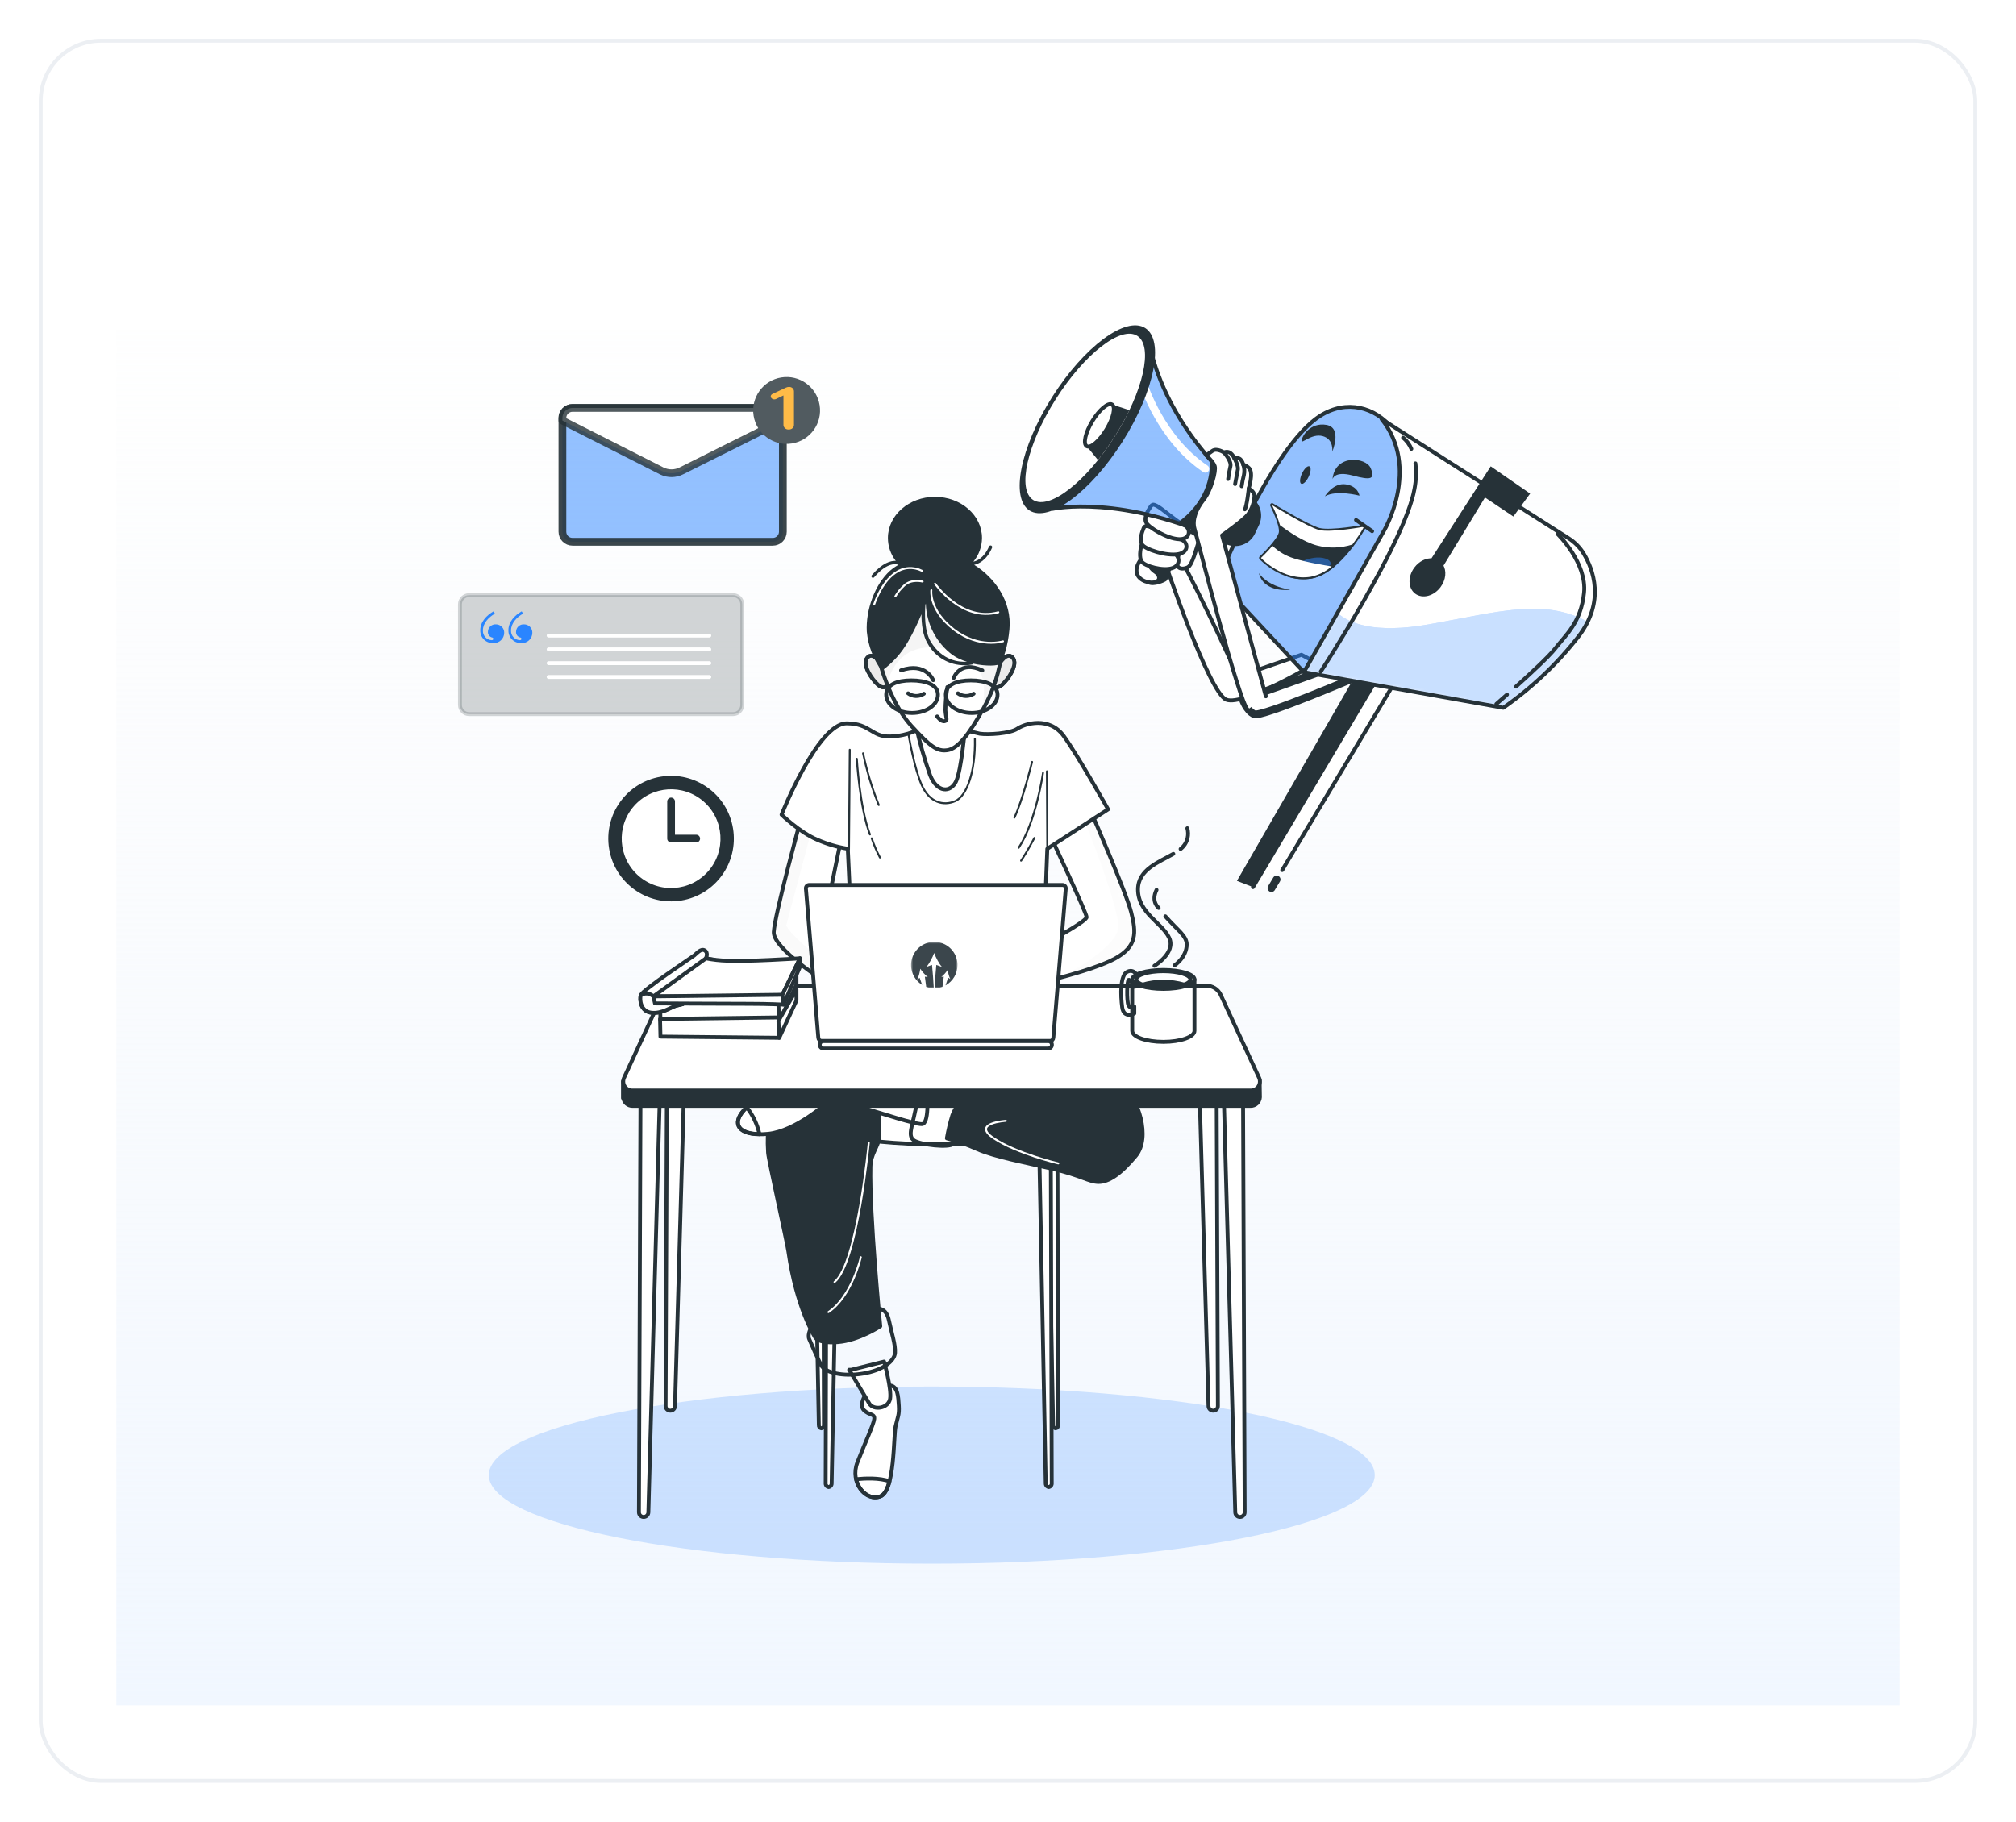 <svg width="520" height="470" viewBox="0 0 520 470" fill="none" xmlns="http://www.w3.org/2000/svg">
<g filter="url(#filter0_d_546_660)">
<rect x="9" y="8" width="500" height="450" rx="16" fill="white"/>
<rect x="9.5" y="8.5" width="499" height="449" rx="15.5" stroke="#ECEFF3"/>
<path d="M29 83H489V438H29V83Z" fill="url(#paint0_linear_546_660)"/>
<path d="M239.341 401.429C302.446 401.429 353.602 391.199 353.602 378.579C353.602 365.959 302.446 355.729 239.341 355.729C176.237 355.729 125.081 365.959 125.081 378.579C125.081 391.199 176.237 401.429 239.341 401.429Z" fill="#2A85FF" fill-opacity="0.2"/>
<path d="M188.072 151.546H120.019C118.703 151.546 117.636 152.613 117.636 153.929V179.864C117.636 181.18 118.703 182.247 120.019 182.247H188.072C189.388 182.247 190.455 181.18 190.455 179.864V153.929C190.455 152.613 189.388 151.546 188.072 151.546Z" fill="#263238" fill-opacity="0.2" stroke="#263238" stroke-opacity="0.2" stroke-linecap="round" stroke-linejoin="round"/>
<path d="M126.307 155.729L126.661 156.321C125.056 157.216 123.56 158.788 123.56 160.63C123.54 160.947 123.582 161.264 123.686 161.564C123.79 161.864 123.952 162.14 124.164 162.376C124.376 162.612 124.632 162.803 124.919 162.939C125.206 163.075 125.516 163.152 125.833 163.166C126.07 163.166 126.23 163.047 126.23 162.811C126.23 162.574 126.112 162.498 125.876 162.456C125.556 162.369 125.278 162.172 125.091 161.9C124.904 161.627 124.819 161.297 124.853 160.968C124.859 160.706 124.919 160.448 125.028 160.209C125.137 159.97 125.294 159.756 125.488 159.58C125.682 159.404 125.911 159.269 126.159 159.183C126.407 159.098 126.67 159.064 126.932 159.084C127.217 159.085 127.498 159.143 127.76 159.255C128.022 159.366 128.259 159.529 128.457 159.734C128.654 159.939 128.809 160.182 128.911 160.447C129.014 160.713 129.062 160.996 129.053 161.281C129.049 161.639 128.973 161.992 128.829 162.319C128.685 162.647 128.477 162.942 128.217 163.187C127.957 163.433 127.65 163.623 127.314 163.747C126.979 163.871 126.622 163.926 126.264 163.909C125.82 163.938 125.375 163.873 124.957 163.719C124.54 163.564 124.16 163.324 123.841 163.013C123.522 162.703 123.272 162.328 123.107 161.915C122.943 161.502 122.867 161.058 122.884 160.613C122.859 158.475 124.507 156.752 126.307 155.729ZM133.566 155.729L133.92 156.321C132.306 157.216 130.819 158.788 130.819 160.63C130.797 160.947 130.839 161.265 130.943 161.565C131.046 161.865 131.208 162.142 131.42 162.378C131.632 162.614 131.889 162.806 132.177 162.941C132.464 163.076 132.775 163.153 133.092 163.166C133.329 163.166 133.49 163.047 133.49 162.811C133.49 162.574 133.371 162.498 133.135 162.456C132.815 162.369 132.538 162.172 132.35 161.9C132.163 161.627 132.079 161.297 132.112 160.968C132.117 160.706 132.176 160.447 132.284 160.207C132.393 159.968 132.55 159.754 132.744 159.577C132.939 159.401 133.168 159.266 133.417 159.181C133.665 159.096 133.929 159.063 134.191 159.084C134.476 159.085 134.757 159.143 135.019 159.255C135.281 159.366 135.518 159.529 135.716 159.734C135.913 159.939 136.068 160.182 136.17 160.447C136.273 160.713 136.321 160.996 136.312 161.281C136.307 161.638 136.23 161.991 136.086 162.318C135.942 162.645 135.733 162.94 135.473 163.185C135.213 163.43 134.907 163.62 134.572 163.745C134.237 163.869 133.88 163.925 133.523 163.909C133.079 163.937 132.635 163.871 132.218 163.716C131.801 163.561 131.421 163.321 131.103 163.01C130.784 162.7 130.535 162.326 130.369 161.914C130.204 161.501 130.127 161.058 130.143 160.613C130.109 158.475 131.757 156.752 133.566 155.729Z" fill="#2A85FF"/>
<path d="M140.512 161.982H181.954" stroke="white" stroke-linecap="round" stroke-linejoin="round"/>
<path d="M140.512 165.54H181.954" stroke="white" stroke-linecap="round" stroke-linejoin="round"/>
<path d="M140.512 169.098H181.954" stroke="white" stroke-linecap="round" stroke-linejoin="round"/>
<path d="M140.512 172.664H181.954" stroke="white" stroke-linecap="round" stroke-linejoin="round"/>
<path d="M174.621 229.849C183.175 228.452 188.977 220.387 187.581 211.833C186.185 203.279 178.119 197.477 169.565 198.873C161.012 200.269 155.209 208.335 156.606 216.889C158.002 225.442 166.068 231.245 174.621 229.849Z" fill="#263238" stroke="#263238" stroke-linecap="round" stroke-linejoin="round"/>
<path d="M182.047 223.117C186.873 217.622 186.33 209.255 180.835 204.429C175.34 199.603 166.973 200.146 162.147 205.641C157.322 211.136 157.864 219.503 163.359 224.328C168.854 229.154 177.221 228.612 182.047 223.117Z" fill="white" stroke="#263238" stroke-linecap="round" stroke-linejoin="round"/>
<path d="M172.1 204.785V214.359H178.573" stroke="#263238" stroke-width="2" stroke-linecap="round" stroke-linejoin="round"/>
<path d="M270.279 214.393C270.279 214.393 279.279 233.601 279.279 234.615C279.279 235.629 271.293 239.973 269.772 240.885C268.592 241.557 267.376 242.164 266.13 242.702L267.042 251.601C267.042 251.601 280.791 248.466 286.555 245.33C292.318 242.195 292.115 238.654 290.78 233.398C289.445 228.142 280.563 207.827 280.563 207.827L270.279 214.393Z" fill="white"/>
<mask id="mask0_546_660" style="mask-type:luminance" maskUnits="userSpaceOnUse" x="266" y="207" width="26" height="45">
<path d="M270.279 214.393C270.279 214.393 279.279 233.601 279.279 234.615C279.279 235.629 271.293 239.973 269.772 240.885C268.592 241.557 267.376 242.164 266.13 242.702L267.042 251.601C267.042 251.601 280.791 248.466 286.555 245.33C292.318 242.195 292.115 238.654 290.78 233.398C289.445 228.142 280.563 207.827 280.563 207.827L270.279 214.393Z" fill="white"/>
</mask>
<g mask="url(#mask0_546_660)">
<g style="mix-blend-mode:multiply" opacity="0.5">
<path d="M286.529 245.33C292.293 242.195 292.09 238.654 290.755 233.398C289.42 228.142 280.538 207.827 280.538 207.827L279.101 208.739L278.645 209.584C278.645 209.584 286.935 229.933 287.434 236.711C287.772 241.266 278.603 246.944 272.544 250.189C277.039 248.998 283.158 247.164 286.529 245.33Z" fill="#FAFAFA"/>
</g>
</g>
<path d="M270.279 214.393C270.279 214.393 279.279 233.601 279.279 234.615C279.279 235.629 271.293 239.973 269.772 240.885C268.592 241.557 267.376 242.164 266.13 242.702L267.042 251.601C267.042 251.601 280.791 248.466 286.555 245.33C292.318 242.195 292.115 238.654 290.78 233.398C289.445 228.142 280.563 207.827 280.563 207.827L270.279 214.393Z" stroke="#263238" stroke-linecap="round" stroke-linejoin="round"/>
<path d="M205.345 210.151C205.345 210.151 198.779 234.209 198.584 238.46C198.39 242.711 211.624 251.094 212.105 251.601C212.587 252.108 211.353 236.981 211.353 236.981L215.84 215.01L205.345 210.151Z" fill="white"/>
<mask id="mask1_546_660" style="mask-type:luminance" maskUnits="userSpaceOnUse" x="198" y="210" width="18" height="42">
<path d="M205.345 210.151C205.345 210.151 198.779 234.209 198.584 238.46C198.39 242.711 211.624 251.094 212.105 251.601C212.587 252.108 211.353 236.981 211.353 236.981L215.84 215.01L205.345 210.151Z" fill="white"/>
</mask>
<g mask="url(#mask1_546_660)">
<g style="mix-blend-mode:multiply" opacity="0.5">
<path d="M208.353 212.12L208.21 211.469L205.345 210.151C205.345 210.151 198.779 234.209 198.584 238.46C198.39 242.711 211.624 251.094 212.105 251.601C212.3 251.803 212.224 249.539 212.063 246.742C208.125 243.404 202.472 238.705 201.813 236.728" fill="#F5F5F5"/>
</g>
</g>
<path d="M205.345 210.151C205.345 210.151 198.779 234.209 198.584 238.46C198.39 242.711 211.624 251.094 212.105 251.601C212.587 252.108 211.353 236.981 211.353 236.981L215.84 215.01L205.345 210.151Z" stroke="#263238" stroke-linecap="round" stroke-linejoin="round"/>
<path d="M236.181 185.982C236.181 185.982 233.646 187.807 228.702 188.01C223.758 188.213 223.522 184.63 217.378 184.63C209.933 184.63 200.595 208.182 200.595 208.182C200.595 208.182 205.243 212.737 209.798 214.655C212.318 215.759 214.967 216.539 217.683 216.979L218.392 232.452H268.538L269.138 216.979L284.814 206.813C284.814 206.813 277.124 193.064 273.389 187.909C269.654 182.754 263.375 184.672 261.456 185.982C259.538 187.292 253.851 187.605 251.755 187.3C249.021 186.695 246.319 185.953 243.66 185.078C243.66 185.078 240.431 182.391 236.181 185.982Z" fill="white" stroke="#263238" stroke-linecap="round" stroke-linejoin="round"/>
<path d="M218.19 191.441L217.987 217.122" stroke="#263238" stroke-width="0.5" stroke-linecap="round" stroke-linejoin="round"/>
<path d="M220.007 193.773C220.007 193.773 220.716 206.306 223.387 213.286" stroke="#263238" stroke-width="0.5" stroke-linecap="round" stroke-linejoin="round"/>
<path d="M223.852 214.291C224.428 215.995 225.138 217.651 225.973 219.243" stroke="#263238" stroke-width="0.5" stroke-linecap="round" stroke-linejoin="round"/>
<path d="M221.621 192.354C222.58 196.911 223.934 201.375 225.668 205.697" stroke="#263238" stroke-width="0.5" stroke-linecap="round" stroke-linejoin="round"/>
<path d="M265.209 194.576C265.209 194.576 262.783 204.489 260.654 208.942" stroke="#263238" stroke-width="0.5" stroke-linecap="round" stroke-linejoin="round"/>
<path d="M269.138 217.021L269.037 197.002" stroke="#263238" stroke-width="0.5" stroke-linecap="round" stroke-linejoin="round"/>
<path d="M268.031 197.407C268.031 197.407 266.206 210.083 261.761 216.717" stroke="#263238" stroke-width="0.5" stroke-linecap="round" stroke-linejoin="round"/>
<path d="M265.809 214.19C265.809 214.19 263.78 218.035 262.369 220.055" stroke="#263238" stroke-width="0.5" stroke-linecap="round" stroke-linejoin="round"/>
<path d="M233.35 187.503C233.35 187.503 234.77 196.199 236.789 200.644C238.809 205.089 242.35 206.001 245.383 204.692C248.417 203.382 250.64 196.9 250.454 188.636" stroke="#263238" stroke-width="0.5" stroke-linecap="round" stroke-linejoin="round"/>
<path d="M226.176 169.301C226.176 169.301 224.249 165.971 222.736 167.687C221.224 169.402 223.953 173.348 225.466 174.658C226.978 175.968 228.094 175.165 228.001 173.754C227.908 172.343 226.176 169.301 226.176 169.301Z" stroke="#263238" stroke-linecap="round" stroke-linejoin="round"/>
<path opacity="0.5" d="M226.176 169.301C226.176 169.301 224.249 165.971 222.736 167.687C221.224 169.402 223.953 173.348 225.466 174.658C226.978 175.968 228.094 175.165 228.001 173.754C227.908 172.343 226.176 169.301 226.176 169.301Z" fill="white"/>
<path d="M226.176 169.301C226.176 169.301 224.249 165.971 222.736 167.687C221.224 169.402 223.953 173.348 225.466 174.658C226.978 175.968 228.094 175.165 228.001 173.754C227.908 172.343 226.176 169.301 226.176 169.301Z" fill="#EBEBEB" stroke="#263238" stroke-linecap="round" stroke-linejoin="round"/>
<path d="M256.758 169.301C256.758 169.301 258.676 165.971 260.197 167.687C261.718 169.402 258.98 173.348 257.468 174.658C255.955 175.968 254.831 175.165 254.933 173.754C255.034 172.343 256.758 169.301 256.758 169.301Z" stroke="#263238" stroke-linecap="round" stroke-linejoin="round"/>
<path opacity="0.5" d="M256.758 169.301C256.758 169.301 258.676 165.971 260.197 167.687C261.718 169.402 258.98 173.348 257.468 174.658C255.955 175.968 254.831 175.165 254.933 173.754C255.034 172.343 256.758 169.301 256.758 169.301Z" fill="white"/>
<path d="M256.758 169.301C256.758 169.301 258.676 165.971 260.197 167.687C261.718 169.402 258.98 173.348 257.468 174.658C255.955 175.968 254.831 175.165 254.933 173.754C255.034 172.343 256.758 169.301 256.758 169.301Z" fill="#EBEBEB" stroke="#263238" stroke-linecap="round" stroke-linejoin="round"/>
<path d="M235.268 185.281C236.223 189.596 237.439 193.848 238.911 198.016C240.736 202.562 244.167 202.562 245.586 199.63C247.006 196.697 247.91 185.771 247.91 185.771C247.91 185.771 238.403 187.097 235.268 185.281Z" fill="white" stroke="#263238" stroke-linecap="round" stroke-linejoin="round"/>
<path d="M226.378 170.416C226.378 170.416 229.006 179.712 233.984 185.179C238.961 190.647 240.744 191.94 243.389 191.543C246.034 191.145 248.848 187.706 252.786 180.557C256.724 173.408 257.012 167.923 257.341 167.416C257.671 166.909 256.496 156.802 250.868 152.45C245.24 148.098 238.936 146.188 233.477 150.938C228.018 155.687 224.553 163.436 226.378 170.416Z" fill="white"/>
<mask id="mask2_546_660" style="mask-type:luminance" maskUnits="userSpaceOnUse" x="225" y="148" width="33" height="44">
<path d="M226.378 170.416C226.378 170.416 229.006 179.712 233.984 185.179C238.961 190.647 240.744 191.94 243.389 191.543C246.034 191.145 248.848 187.706 252.786 180.557C256.724 173.408 257.012 167.923 257.341 167.416C257.671 166.909 256.496 156.802 250.868 152.45C245.24 148.098 238.936 146.188 233.477 150.938C228.018 155.687 224.553 163.436 226.378 170.416Z" fill="white"/>
</mask>
<g mask="url(#mask2_546_660)">
<g style="mix-blend-mode:multiply" opacity="0.5">
<path d="M250.842 152.417C245.181 148.073 238.91 146.155 233.451 150.904C227.992 155.653 224.553 163.436 226.378 170.416C226.378 170.416 226.877 172.208 227.865 174.642C227.862 174.33 227.905 174.02 227.992 173.72C229.201 169.892 232.767 162.481 244.767 165.878C254.299 168.566 253.133 176.949 252.245 181.419L252.761 180.489C256.707 173.315 256.986 167.856 257.316 167.349C257.645 166.842 256.504 156.769 250.842 152.417Z" fill="#EBEBEB"/>
</g>
</g>
<path d="M226.378 170.416C226.378 170.416 229.006 179.712 233.984 185.179C238.961 190.647 240.744 191.94 243.389 191.543C246.034 191.145 248.848 187.706 252.786 180.557C256.724 173.408 257.012 167.923 257.341 167.416C257.671 166.909 256.496 156.802 250.868 152.45C245.24 148.098 238.936 146.188 233.477 150.938C228.018 155.687 224.553 163.436 226.378 170.416Z" stroke="#263238" stroke-linecap="round" stroke-linejoin="round"/>
<path d="M243.364 175.267C243.051 177.24 242.881 179.234 242.857 181.233C242.958 183.252 243.567 183.861 242.654 184.064C241.741 184.267 240.736 182.847 240.736 182.847" stroke="#263238" stroke-linecap="round" stroke-linejoin="round"/>
<path d="M233.249 176.889C233.834 177.312 234.534 177.548 235.257 177.567C235.979 177.585 236.69 177.384 237.296 176.991" stroke="#263238" stroke-linecap="round" stroke-linejoin="round"/>
<path d="M246.094 176.889C246.678 177.312 247.377 177.547 248.097 177.565C248.818 177.583 249.528 177.383 250.133 176.991" stroke="#263238" stroke-linecap="round" stroke-linejoin="round"/>
<path d="M239.705 173.484C239.705 173.484 237.778 168.726 231.415 170.948" stroke="#263238" stroke-linecap="round" stroke-linejoin="round"/>
<path d="M245.003 172.901C245.003 172.901 246.617 168.244 252.381 170.974" stroke="#263238" stroke-linecap="round" stroke-linejoin="round"/>
<path d="M240.93 177.236C240.93 179.838 237.947 181.943 234.263 181.943C230.578 181.943 227.587 179.838 227.587 177.236C227.587 174.633 230.375 173.551 234.06 173.551C237.744 173.551 240.93 174.641 240.93 177.236Z" stroke="#263238" stroke-linecap="round" stroke-linejoin="round"/>
<path d="M256.301 177.236C256.301 179.838 253.31 181.943 249.626 181.943C245.941 181.943 242.958 179.838 242.958 177.236C242.958 174.633 245.738 173.551 249.423 173.551C253.107 173.551 256.301 174.641 256.301 177.236Z" stroke="#263238" stroke-linecap="round" stroke-linejoin="round"/>
<path d="M171.095 258.302L170.68 360.748C170.68 361.071 170.809 361.38 171.037 361.609C171.265 361.837 171.575 361.965 171.897 361.965C172.212 361.965 172.514 361.843 172.74 361.623C172.966 361.404 173.097 361.105 173.106 360.79L176.03 258.446L171.095 258.302Z" fill="white" stroke="#263238" stroke-linecap="round" stroke-linejoin="round"/>
<path d="M164.199 282.251L163.802 388.162C163.801 388.322 163.831 388.481 163.892 388.629C163.953 388.777 164.042 388.912 164.156 389.025C164.269 389.138 164.404 389.228 164.552 389.288C164.7 389.349 164.859 389.38 165.019 389.379C165.333 389.379 165.635 389.258 165.862 389.04C166.088 388.823 166.222 388.526 166.236 388.213L169.151 282.386L164.199 282.251Z" fill="white" stroke="#263238" stroke-linecap="round" stroke-linejoin="round"/>
<path d="M312.726 258.302L313.14 360.748C313.141 360.908 313.111 361.066 313.051 361.213C312.991 361.361 312.902 361.495 312.789 361.608C312.677 361.721 312.543 361.811 312.396 361.872C312.249 361.934 312.091 361.965 311.932 361.965C311.616 361.965 311.313 361.843 311.086 361.624C310.859 361.405 310.726 361.106 310.715 360.79L307.8 258.446L312.726 258.302Z" fill="white" stroke="#263238" stroke-linecap="round" stroke-linejoin="round"/>
<path d="M319.63 282.251L320.044 388.162C320.045 388.322 320.015 388.481 319.954 388.629C319.893 388.777 319.804 388.912 319.69 389.025C319.577 389.138 319.443 389.228 319.294 389.288C319.146 389.349 318.988 389.38 318.827 389.379C318.514 389.379 318.213 389.257 317.988 389.04C317.762 388.822 317.63 388.526 317.619 388.213L314.695 282.386L319.63 282.251Z" fill="white" stroke="#263238" stroke-linecap="round" stroke-linejoin="round"/>
<path d="M212.215 286.654L211.97 380.658C211.943 380.892 212.008 381.128 212.152 381.316C212.295 381.503 212.506 381.628 212.739 381.663C212.967 381.632 213.174 381.515 213.318 381.336C213.463 381.157 213.534 380.929 213.516 380.7L215.35 286.764L212.215 286.654Z" fill="white" stroke="#263238" stroke-linecap="round" stroke-linejoin="round"/>
<path d="M271.716 283.628L271.944 365.666C271.963 365.865 271.906 366.063 271.783 366.221C271.66 366.378 271.482 366.482 271.285 366.511C271.088 366.482 270.91 366.378 270.789 366.22C270.668 366.063 270.612 365.864 270.634 365.666L269.071 283.696L271.716 283.628Z" fill="white" stroke="#263238" stroke-linecap="round" stroke-linejoin="round"/>
<path d="M211.294 283.628L211.522 365.666C211.542 365.865 211.484 366.063 211.361 366.221C211.239 366.378 211.06 366.482 210.863 366.511C210.666 366.482 210.489 366.378 210.367 366.22C210.246 366.063 210.19 365.864 210.212 365.666L208.649 283.696L211.294 283.628Z" fill="white" stroke="#263238" stroke-linecap="round" stroke-linejoin="round"/>
<path d="M270.017 286.654L270.279 380.658C270.306 380.892 270.24 381.128 270.097 381.316C269.954 381.503 269.743 381.628 269.51 381.663C269.283 381.63 269.077 381.512 268.933 381.334C268.789 381.155 268.717 380.929 268.732 380.7L266.899 286.764L270.017 286.654Z" fill="white" stroke="#263238" stroke-linecap="round" stroke-linejoin="round"/>
<path d="M240.702 293.237C261.471 293.237 278.307 289.389 278.307 284.642C278.307 279.896 261.471 276.048 240.702 276.048C219.933 276.048 203.097 279.896 203.097 284.642C203.097 289.389 219.933 293.237 240.702 293.237Z" fill="white" stroke="#263238" stroke-linecap="round" stroke-linejoin="round"/>
<path d="M222.39 357.596C222.39 357.596 220.421 360.419 221.832 361.821C223.243 363.224 224.646 362.667 224.502 364.078C224.359 365.489 222.111 370.272 220.142 375.342C218.173 380.413 222.254 385.483 226.057 384.08C229.86 382.677 229.437 368.582 229.995 366.047C230.553 363.512 230.984 363.089 230.84 360.698C230.696 358.306 230.561 355.771 228.727 355.484C226.894 355.196 223.235 356.616 222.39 357.596Z" fill="white" stroke="#263238" stroke-linecap="round" stroke-linejoin="round"/>
<path d="M228.432 380.193C225.897 379.23 222.009 379.424 219.821 379.644C220.556 382.83 223.37 385.069 226.057 384.08C227.181 383.666 227.916 382.162 228.432 380.193Z" stroke="#263238" stroke-linecap="round" stroke-linejoin="round"/>
<path d="M218.029 351.402C218.029 351.402 222.111 358.306 223.235 360.131C224.359 361.957 228.17 361.399 228.593 358.864C229.015 356.329 227.038 349.289 227.038 349.289L218.587 351.402H218.029Z" fill="white" stroke="#263238" stroke-linecap="round" stroke-linejoin="round"/>
<path d="M208.311 340.416C208.311 340.416 207.179 342.25 207.745 343.518C208.311 344.785 209.857 348.444 210.846 350.278C211.835 352.112 216.339 353.236 221.544 352.391C226.75 351.546 229.716 349.146 229.86 347.033C230.004 344.92 229.015 342.106 228.305 338.726C227.595 335.346 225.77 335.489 223.235 335.489C220.699 335.489 210.424 338.447 208.311 340.416Z" stroke="#263238" stroke-linecap="round" stroke-linejoin="round"/>
<path d="M223.522 299.008C223.598 295.544 225.601 293.837 225.753 291.462C225.991 288.323 225.732 285.165 224.984 282.107L221.13 276.843C210.043 276.986 202.1 277.172 201.973 277.214C201.55 277.35 201.263 279.75 200.984 281.719C200.984 281.719 196.277 282.318 197.122 295.417C197.241 297.242 201.99 318.36 202.336 320.769C204.449 335.481 209.156 342.85 209.156 342.85C209.156 342.85 209.578 344.684 215.071 344.261C220.564 343.839 226.057 340.18 226.057 340.18C226.057 340.18 223.235 311.541 223.522 299.008Z" fill="#263238" stroke="#263238" stroke-linecap="round" stroke-linejoin="round"/>
<path d="M200.224 279.572C200.224 279.572 194.401 280.417 190.835 284.49C187.269 288.563 190.294 291.251 197.224 290.524C204.153 289.797 212.147 282.707 212.485 282.327C212.823 281.947 205.26 277.13 200.224 279.572Z" fill="white" stroke="#263238" stroke-linecap="round" stroke-linejoin="round"/>
<path d="M210.559 282.107C214.268 282.298 217.949 282.864 221.544 283.797C226.336 285.209 234.786 288.023 236.755 288.023C238.724 288.023 238.167 280.696 238.167 279.293C238.167 277.89 212.815 277.037 209.714 277.037C206.612 277.037 210.559 282.107 210.559 282.107Z" fill="white" stroke="#263238" stroke-linecap="round" stroke-linejoin="round"/>
<path d="M238.167 279.293C238.167 279.293 235.911 280.417 235.065 284.642C234.22 288.868 233.096 291.124 234.787 292.248C236.477 293.372 243.803 294.217 244.927 293.093C246.051 291.969 249.153 286.333 249.719 282.673C250.285 279.014 238.167 279.293 238.167 279.293Z" stroke="#263238" stroke-linecap="round" stroke-linejoin="round"/>
<path d="M247.741 280.696C246.431 282.199 245.386 283.914 244.648 285.766C244.051 287.706 243.58 289.682 243.237 291.682C245.933 292.421 248.569 293.364 251.121 294.504C255.634 296.473 263.24 297.884 270.558 299.575C277.876 301.265 279.853 302.955 282.389 302.955C284.924 302.955 288.025 300.977 291.972 296.194C295.918 291.411 292.529 281.262 288.591 278.161C284.653 275.059 263.518 272.533 260.704 273.378C257.89 274.223 247.741 280.696 247.741 280.696Z" fill="#263238" stroke="#263238" stroke-linecap="round" stroke-linejoin="round"/>
<path d="M194.892 290.6C194.335 288.072 193.208 285.705 191.596 283.679C191.334 283.924 191.08 284.178 190.835 284.456C187.7 288.023 189.661 290.558 194.892 290.6Z" stroke="#263238" stroke-linecap="round" stroke-linejoin="round"/>
<path d="M223.091 292.831C223.091 292.831 220.184 323.938 214.252 328.78" stroke="white" stroke-width="0.5" stroke-linecap="round" stroke-linejoin="round"/>
<path d="M221.038 322.357C221.038 322.357 218.731 332.498 212.68 336.529" stroke="white" stroke-width="0.5" stroke-linecap="round" stroke-linejoin="round"/>
<path d="M258.448 287.178C258.448 287.178 249.431 287.744 255.347 291.682C261.262 295.62 271.969 298.163 271.969 298.163" stroke="white" stroke-width="0.5" stroke-linecap="round" stroke-linejoin="round"/>
<path d="M323.906 276.521L320.864 273.783L313.833 258.572C313.5 257.88 312.976 257.298 312.324 256.892C311.671 256.487 310.917 256.275 310.149 256.282H173.587C172.818 256.273 172.062 256.484 171.408 256.89C170.754 257.295 170.229 257.879 169.895 258.572L161.131 277.519L159.686 276.986V281.321L159.754 281.271C159.84 281.849 160.134 282.376 160.58 282.754C161.026 283.132 161.595 283.335 162.179 283.324H321.548C322.164 283.338 322.761 283.113 323.214 282.695C323.666 282.277 323.939 281.7 323.974 281.085L323.906 276.521Z" fill="#263238" stroke="#263238" stroke-linecap="round" stroke-linejoin="round"/>
<path d="M321.548 279.361H162.179C161.784 279.376 161.392 279.292 161.039 279.114C160.686 278.937 160.384 278.673 160.161 278.347C159.938 278.021 159.802 277.644 159.765 277.25C159.727 276.857 159.79 276.461 159.948 276.099L169.895 254.609C170.227 253.914 170.752 253.33 171.406 252.924C172.06 252.518 172.817 252.308 173.587 252.319H310.149C310.917 252.31 311.672 252.52 312.325 252.926C312.978 253.332 313.501 253.916 313.833 254.609L323.779 276.099C323.937 276.461 324 276.857 323.963 277.25C323.926 277.644 323.789 278.021 323.566 278.347C323.343 278.673 323.041 278.937 322.688 279.114C322.335 279.292 321.943 279.376 321.548 279.361Z" fill="white" stroke="#263238" stroke-linecap="round" stroke-linejoin="round"/>
<path d="M292.496 250.282C292.496 250.282 291.887 247.857 289.867 248.668C287.848 249.48 288.051 254.837 288.448 257.871C288.845 260.905 291.583 259.485 291.583 259.485V257.668C291.583 257.668 290.577 258.471 290.07 257.364C289.563 256.257 289.665 250.688 290.172 250.789C290.679 250.891 291.684 252.606 291.684 252.606C291.684 252.606 291.989 252.412 292.496 250.282Z" stroke="#263238" stroke-linecap="round" stroke-linejoin="round"/>
<path d="M291.042 250.688V263.972C291.042 265.536 294.633 266.803 299.07 266.803C303.507 266.803 307.09 265.536 307.09 263.972V250.688H291.042Z" stroke="#263238" stroke-linecap="round" stroke-linejoin="round"/>
<path d="M307.09 250.688C307.09 252.04 303.498 253.13 299.07 253.13C294.642 253.13 291.042 252.04 291.042 250.688C291.042 249.336 294.633 248.246 299.07 248.246C303.507 248.246 307.09 249.344 307.09 250.688Z" fill="white" stroke="#263238" stroke-linecap="round" stroke-linejoin="round"/>
<path d="M306.042 250.688C306.042 251.863 302.915 252.809 299.07 252.809C295.225 252.809 292.09 251.863 292.09 250.688C292.09 249.513 295.217 248.567 299.07 248.567C302.924 248.567 306.042 249.513 306.042 250.688Z" fill="white" stroke="#263238" stroke-linecap="round" stroke-linejoin="round"/>
<path d="M293.687 252.04C297.2 253.065 300.932 253.065 304.445 252.04C300.932 251.015 297.2 251.015 293.687 252.04Z" fill="#263238" stroke="#263238" stroke-linecap="round" stroke-linejoin="round"/>
<path d="M169.252 256.756L169.354 261.302L199.987 261.606V256.35L169.252 256.756Z" fill="white" stroke="#263238" stroke-linecap="round" stroke-linejoin="round"/>
<path d="M199.987 261.606L204.441 252.006V249.175L199.784 257.263L199.987 261.606Z" fill="white" stroke="#263238" stroke-linecap="round" stroke-linejoin="round"/>
<path d="M169.252 260.896L169.354 265.451L199.987 265.755V260.499L169.252 260.896Z" fill="white" stroke="#263238" stroke-linecap="round" stroke-linejoin="round"/>
<path d="M199.987 265.755L204.441 256.147V253.316L199.784 261.403L199.987 265.755Z" fill="white" stroke="#263238" stroke-linecap="round" stroke-linejoin="round"/>
<path d="M181.083 245.229C181.083 245.229 181.793 243.818 180.779 243.209C179.765 242.601 178.658 244.054 178.05 244.519C177.441 244.984 164.706 253.418 164.3 254.736C163.895 256.054 164.3 258.961 167.03 259.282C169.76 259.603 172.185 257.77 173.402 257.465C174.619 257.161 175.092 257.06 175.092 257.06L183.483 245.736L181.083 245.229Z" fill="white" stroke="#263238" stroke-linecap="round" stroke-linejoin="round"/>
<path d="M167.03 259.291C169.76 259.595 172.185 257.778 173.402 257.474C174.619 257.17 175.092 257.068 175.092 257.068L175.396 256.654L167.512 255.049C167.083 254.645 166.532 254.396 165.946 254.34C165.359 254.285 164.772 254.427 164.275 254.744C163.895 256.046 164.3 258.978 167.03 259.291Z" fill="white" stroke="#263238" stroke-linecap="round" stroke-linejoin="round"/>
<path d="M167.537 255.065H191.198C198.584 255.065 200.807 254.66 200.807 254.66L205.353 245.254C205.353 245.254 190.987 246.167 186.551 245.863C184.717 245.81 182.892 245.606 181.092 245.254L167.537 255.065Z" fill="white" stroke="#263238" stroke-linecap="round" stroke-linejoin="round"/>
<path d="M167.537 255.065L167.942 256.882C167.942 256.882 187.151 256.984 192.204 256.984C197.258 256.984 201.103 257.187 201.103 257.187L200.798 254.651L167.537 255.065Z" fill="white" stroke="#263238" stroke-linecap="round" stroke-linejoin="round"/>
<path d="M201.103 257.161L205.345 247.451V245.229L200.799 254.634L201.103 257.161Z" fill="white" stroke="#263238" stroke-linecap="round" stroke-linejoin="round"/>
<path d="M269.349 268.519H211.421C211.292 268.52 211.165 268.496 211.046 268.447C210.927 268.399 210.819 268.327 210.728 268.237C210.637 268.147 210.565 268.039 210.515 267.921C210.466 267.802 210.44 267.675 210.44 267.547C210.44 267.419 210.466 267.292 210.515 267.173C210.565 267.055 210.637 266.947 210.728 266.857C210.819 266.766 210.927 266.695 211.046 266.647C211.165 266.598 211.292 266.574 211.421 266.575H269.349C269.477 266.574 269.604 266.598 269.723 266.647C269.841 266.695 269.949 266.767 270.039 266.857C270.13 266.948 270.201 267.055 270.249 267.174C270.298 267.292 270.322 267.419 270.321 267.547C270.322 267.675 270.298 267.802 270.249 267.92C270.201 268.039 270.13 268.146 270.039 268.237C269.949 268.327 269.841 268.399 269.723 268.447C269.604 268.495 269.477 268.52 269.349 268.519Z" fill="white" stroke="#263238" stroke-linecap="round" stroke-linejoin="round"/>
<path d="M269.84 266.558H210.922C210.707 266.559 210.499 266.477 210.342 266.329C210.185 266.181 210.09 265.979 210.077 265.764L206.875 227.271C206.86 227.152 206.871 227.031 206.907 226.917C206.943 226.802 207.003 226.697 207.083 226.607C207.163 226.518 207.261 226.446 207.371 226.398C207.481 226.349 207.6 226.324 207.72 226.325H273.051C273.171 226.324 273.29 226.349 273.4 226.398C273.509 226.446 273.607 226.518 273.687 226.607C273.767 226.697 273.827 226.802 273.863 226.917C273.899 227.031 273.91 227.152 273.896 227.271L270.693 265.764C270.68 265.981 270.584 266.184 270.425 266.332C270.267 266.48 270.057 266.561 269.84 266.558Z" fill="white" stroke="#263238" stroke-linecap="round" stroke-linejoin="round"/>
<g opacity="0.9">
<mask id="mask3_546_660" style="mask-type:luminance" maskUnits="userSpaceOnUse" x="234" y="241" width="12" height="12">
<path d="M234 241H246V253H234V241Z" fill="white"/>
</mask>
<g mask="url(#mask3_546_660)">
<path d="M245.979 246.988C245.979 247.525 245.909 248.052 245.768 248.57C245.626 249.089 245.419 249.578 245.146 250.039C244.873 250.501 244.544 250.92 244.157 251.294C243.772 251.666 243.345 251.982 242.874 252.24L243.489 250.482L243.575 250.238L244.117 250.593C243.777 249.951 243.543 248.987 243.448 248.234C243.028 248.868 242.386 249.622 241.797 250.045L242.439 249.971L242.406 250.227L242.096 252.596C241.439 252.844 240.759 252.971 240.057 252.978L240.245 250.032L240.253 249.927L240.294 249.477L240.329 249.07L240.492 247.199L240.514 246.952L241.964 247.475C241.159 246.555 240.402 245.068 239.957 243.869C239.512 245.068 238.755 246.555 237.95 247.475L239.402 246.952L239.423 247.199L239.621 249.477L239.663 249.969L239.857 252.981C239.185 252.966 238.532 252.843 237.903 252.607L237.599 250.288L237.559 249.988L238.316 250.076C237.621 249.574 236.867 248.685 236.373 247.94C236.262 248.827 235.985 249.959 235.586 250.714L236.22 250.296L236.323 250.586L236.852 252.091C236.742 252.023 236.634 251.952 236.528 251.876C236.422 251.802 236.319 251.724 236.217 251.642C236.117 251.56 236.018 251.475 235.923 251.387C235.828 251.299 235.735 251.208 235.646 251.113C235.556 251.019 235.47 250.923 235.387 250.823C235.304 250.722 235.224 250.621 235.147 250.516C235.07 250.41 234.998 250.304 234.928 250.193C234.858 250.084 234.793 249.972 234.73 249.857C234.669 249.744 234.61 249.628 234.556 249.51C234.501 249.392 234.45 249.273 234.403 249.151C234.357 249.03 234.313 248.908 234.274 248.783C234.235 248.66 234.2 248.535 234.169 248.408C234.139 248.283 234.112 248.155 234.089 248.028C234.067 247.9 234.048 247.772 234.034 247.642C234.019 247.513 234.011 247.384 234.005 247.254C233.999 247.123 233.998 246.994 233.999 246.865C234.002 246.735 234.009 246.605 234.021 246.475C234.031 246.346 234.047 246.218 234.066 246.089C234.086 245.961 234.11 245.833 234.137 245.706C234.165 245.578 234.197 245.453 234.233 245.328C234.268 245.203 234.309 245.08 234.352 244.958C234.397 244.836 234.445 244.715 234.496 244.596C234.548 244.477 234.604 244.359 234.663 244.244C234.723 244.129 234.785 244.016 234.852 243.904C234.919 243.792 234.99 243.683 235.064 243.577C235.139 243.469 235.216 243.366 235.296 243.264C235.377 243.163 235.461 243.064 235.548 242.966C235.636 242.871 235.726 242.778 235.819 242.687C235.912 242.596 236.008 242.509 236.107 242.424C236.205 242.341 236.307 242.26 236.412 242.183C236.517 242.105 236.623 242.03 236.732 241.961C236.841 241.889 236.951 241.823 237.064 241.759C237.178 241.696 237.294 241.637 237.41 241.58C237.528 241.525 237.647 241.472 237.768 241.424C237.889 241.376 238.011 241.331 238.134 241.292C238.258 241.251 238.383 241.215 238.508 241.183C238.634 241.151 238.761 241.123 238.889 241.099C239.017 241.076 239.144 241.055 239.274 241.041C239.402 241.025 239.531 241.013 239.662 241.006C239.791 240.998 239.921 240.996 240.05 240.997C240.181 240.998 240.31 241.004 240.439 241.014C240.569 241.025 240.698 241.038 240.828 241.057C240.955 241.074 241.083 241.097 241.211 241.123C241.338 241.15 241.464 241.18 241.589 241.215C241.714 241.25 241.838 241.288 241.961 241.331C242.083 241.373 242.204 241.42 242.325 241.471C242.444 241.522 242.562 241.577 242.678 241.635C242.794 241.693 242.907 241.756 243.019 241.821C243.131 241.887 243.242 241.956 243.349 242.029C243.457 242.102 243.562 242.177 243.665 242.257C243.766 242.337 243.867 242.42 243.964 242.506C244.062 242.593 244.155 242.682 244.246 242.775C244.338 242.866 244.426 242.962 244.511 243.06C244.596 243.158 244.678 243.259 244.758 243.362C244.836 243.465 244.91 243.571 244.983 243.679C245.054 243.788 245.123 243.898 245.187 244.012C245.252 244.123 245.313 244.238 245.37 244.355C245.426 244.472 245.48 244.59 245.53 244.711C245.579 244.83 245.624 244.952 245.665 245.076C245.707 245.198 245.745 245.323 245.778 245.448C245.812 245.574 245.841 245.701 245.865 245.827C245.89 245.955 245.912 246.083 245.928 246.212C245.945 246.34 245.958 246.469 245.966 246.599C245.974 246.73 245.979 246.859 245.979 246.988Z" fill="#263238"/>
</g>
</g>
<path d="M303.515 217.038C304.419 216.333 305.054 215.34 305.315 214.224C305.505 213.387 305.484 212.516 305.256 211.689" stroke="#263238" stroke-linecap="round" stroke-linejoin="round"/>
<path d="M296.771 247.173C296.771 247.173 302.391 243.792 300.557 239.93C298.723 236.069 292.521 233.508 292.521 227.491C292.521 222.303 298.039 220.384 301.639 218.305" stroke="#263238" stroke-linecap="round" stroke-linejoin="round"/>
<path d="M301.96 247.063C301.96 247.063 305.095 244.975 305.095 241.663C305.095 239.44 302.721 237.987 299.585 234.412" stroke="#263238" stroke-linecap="round" stroke-linejoin="round"/>
<path d="M297.853 232.249C297.853 232.249 295.8 230.635 297.312 227.601" stroke="#263238" stroke-linecap="round" stroke-linejoin="round"/>
<path d="M250.276 143.729C251.282 143.518 253.437 142.69 254.89 139.318C254.913 139.267 254.925 139.212 254.926 139.156C254.927 139.101 254.917 139.045 254.896 138.993C254.876 138.942 254.846 138.894 254.807 138.854C254.768 138.814 254.722 138.782 254.671 138.76C254.567 138.717 254.451 138.716 254.347 138.757C254.243 138.798 254.159 138.878 254.113 138.98C252.778 142.073 250.868 142.757 250.073 142.909C251.495 141.189 252.28 139.031 252.296 136.8C252.296 130.935 246.862 126.186 240.161 126.186C233.46 126.186 228.026 130.935 228.026 136.8C228.03 138.941 228.744 141.021 230.054 142.715C228.778 142.648 226.623 143.188 223.894 146.374C223.816 146.455 223.772 146.562 223.772 146.674C223.772 146.786 223.816 146.894 223.894 146.974C223.972 147.039 224.071 147.075 224.172 147.076C224.234 147.076 224.295 147.062 224.35 147.036C224.406 147.009 224.455 146.971 224.494 146.923C227.984 142.859 230.291 143.543 230.755 143.729C229.966 144.163 229.227 144.682 228.55 145.276C224.654 148.783 222.28 155.416 222.584 160.943C222.926 164.609 224.254 168.113 226.429 171.084C229.258 169.059 231.604 166.433 233.299 163.394C234.562 161.161 235.691 158.856 236.679 156.49C236.679 158.966 237 161.957 238.302 164.095C239.241 165.784 240.616 167.189 242.284 168.164C243.952 169.14 245.851 169.649 247.783 169.639C248.45 169.648 249.117 169.583 249.769 169.444C249.827 169.43 249.88 169.404 249.927 169.367C249.973 169.331 250.012 169.285 250.04 169.233C253.302 169.926 256.547 169.867 257.045 169.174C257.848 168.067 258.989 164.611 259.369 160.385C260.062 153.219 255.549 147 250.276 143.729ZM239.088 163.58C237.448 160.901 237.499 156.532 237.693 154.022L237.803 153.735C237.881 156.316 238.539 158.847 239.729 161.139C240.918 163.431 242.608 165.427 244.674 166.977C245.815 167.765 247.08 168.357 248.417 168.726C246.347 168.87 242.088 168.472 239.088 163.58Z" fill="#263238"/>
<path d="M239.232 150.278C239.232 150.278 238.539 155.399 245.046 160.419C251.553 165.439 257.721 163.461 257.721 163.461" stroke="white" stroke-width="0.5" stroke-linecap="round" stroke-linejoin="round"/>
<path d="M240.186 148.588C240.186 148.588 247.04 158.568 256.504 155.966" stroke="white" stroke-width="0.5" stroke-linecap="round" stroke-linejoin="round"/>
<path d="M236.798 145.267C235.717 144.718 234.506 144.477 233.298 144.569C232.089 144.662 230.929 145.084 229.944 145.791C226.302 148.216 224.477 153.946 224.477 153.946" stroke="white" stroke-width="0.5" stroke-linecap="round" stroke-linejoin="round"/>
<path d="M236.975 148.047C236.975 148.047 234.026 147.262 232.201 149.087C231.311 149.893 230.55 150.831 229.944 151.867" stroke="white" stroke-width="0.5" stroke-linecap="round" stroke-linejoin="round"/>
<path d="M198.332 103.244H146.663C145.229 103.244 144.067 104.404 144.067 105.836V135.19C144.067 136.621 145.229 137.782 146.663 137.782H172.497H198.332C199.765 137.782 200.927 136.621 200.927 135.19V105.836C200.927 104.404 199.765 103.244 198.332 103.244Z" fill="#2A85FF" fill-opacity="0.5" stroke="#263238" stroke-opacity="0.9" stroke-width="2" stroke-linecap="round" stroke-linejoin="round"/>
<path d="M174.768 119.477L200.927 106.405V105.808C200.927 105.128 200.654 104.476 200.167 103.995C199.68 103.514 199.02 103.244 198.332 103.244H146.663C145.974 103.244 145.314 103.514 144.827 103.995C144.341 104.476 144.067 105.128 144.067 105.808V106.515L169.75 119.534C170.534 119.911 171.395 120.101 172.266 120.091C173.137 120.081 173.993 119.871 174.768 119.477Z" fill="white" stroke="#263238" stroke-opacity="0.8" stroke-width="2" stroke-linecap="round" stroke-linejoin="round"/>
<path d="M203.287 112.411C207.988 111.645 211.178 107.213 210.411 102.512C209.645 97.811 205.213 94.621 200.512 95.388C195.811 96.154 192.621 100.586 193.388 105.287C194.154 109.988 198.586 113.178 203.287 112.411Z" fill="#515B60"/>
<path d="M201.462 108.477C201.19 108.213 201.054 107.877 201.081 107.537V100.022L199.217 100.923C199.071 101.001 198.899 101.041 198.723 101.039C198.599 101.042 198.476 101.021 198.364 100.98C198.252 100.939 198.153 100.878 198.075 100.801C197.986 100.729 197.915 100.643 197.868 100.549C197.821 100.455 197.797 100.355 197.799 100.254C197.802 100.12 197.85 99.99 197.939 99.877C198.027 99.764 198.153 99.671 198.302 99.61L201.697 98.019C201.94 97.897 202.22 97.828 202.507 97.82C202.684 97.816 202.859 97.843 203.02 97.9C203.181 97.957 203.325 98.042 203.439 98.148C203.694 98.413 203.821 98.742 203.796 99.075V107.588C203.816 107.914 203.68 108.234 203.415 108.483C203.294 108.592 203.143 108.678 202.975 108.736C202.808 108.794 202.626 108.822 202.443 108.818C202.257 108.825 202.072 108.798 201.902 108.739C201.732 108.68 201.581 108.59 201.462 108.477Z" fill="#FFBB47"/>
<path d="M299.273 142.488C299.273 142.488 310.803 176.791 315.322 178.526C319.84 180.261 338.589 169.023 338.589 169.023L334.691 166.929L318.325 172.585C318.325 172.585 310.38 154.875 302.951 140.977L299.273 142.488Z" fill="white" stroke="#263238" stroke-linecap="round" stroke-linejoin="round"/>
<path d="M305.043 134.717C305.043 134.717 308.875 135.922 308.256 137.566C307.637 139.21 306.584 143.807 305.344 144.382C304.104 144.958 302.497 144.884 302.607 143.124C302.716 141.365 305.043 134.717 305.043 134.717Z" fill="white" stroke="#263238" stroke-linecap="round" stroke-linejoin="round"/>
<path d="M301.901 142.39C301.901 142.39 300.374 147.405 299.921 147.824C299.467 148.242 296.585 149.464 295.159 148.719C293.732 147.975 294.642 146.593 294.868 145.751L298.439 132.423L304.176 133.96L301.901 142.39Z" fill="#263238"/>
<path d="M293.478 142.11C293.478 142.11 291.711 143.987 292.266 145.946C292.822 147.904 295.695 148.674 297.107 148.145C298.518 147.616 297.981 146.213 297.063 145.605C296.146 144.997 295.017 143.787 295.287 142.779C295.557 141.77 294.16 141.58 293.478 142.11Z" fill="white" stroke="#263238" stroke-linecap="round" stroke-linejoin="round"/>
<path d="M293.42 138.664C293.111 139.819 292.787 141.81 293.477 142.876C294.262 144.057 298.971 145.397 301.417 144.568C303.864 143.739 303.122 140.986 301.51 140.716C300.174 140.495 298.865 139.803 297.588 139.282C296.869 138.99 294.401 137.705 293.742 138.11C293.579 138.249 293.473 138.443 293.444 138.655L293.42 138.664Z" fill="white" stroke="#263238" stroke-linecap="round" stroke-linejoin="round"/>
<path d="M293.958 134.328C293.484 135.45 292.883 137.398 293.609 138.505C294.429 139.774 299.96 141.549 302.954 140.967C305.948 140.384 305.355 137.566 303.453 137.145C301.875 136.79 300.369 135.967 298.894 135.326C298.062 134.966 295.203 133.439 294.392 133.783C294.193 133.895 294.044 134.079 293.977 134.296L293.958 134.328Z" fill="white" stroke="#263238" stroke-linecap="round" stroke-linejoin="round"/>
<path d="M295.831 128.65C295.12 129.64 294.1 131.408 294.565 132.649C295.096 134.056 300.088 137.02 303.132 137.112C306.176 137.203 306.233 134.328 304.464 133.492C303.002 132.801 301.717 131.665 300.419 130.714C299.687 130.177 297.256 128.067 296.368 128.212C296.156 128.273 295.975 128.412 295.86 128.6L295.831 128.65Z" fill="white" stroke="#263238" stroke-linecap="round" stroke-linejoin="round"/>
<path d="M318.048 225.263L348.91 171.757L354.128 173.155L322.189 226.882" fill="#263238"/>
<path d="M329.735 222.488L358.698 174.128L354.128 173.155L322.189 226.882" fill="white"/>
<path d="M329.735 222.488L358.698 174.128L354.128 173.155L322.189 226.882" stroke="#263238" stroke-linecap="round" stroke-linejoin="round"/>
<path d="M326.951 227.14L328.289 224.907" stroke="#263238" stroke-width="2" stroke-linecap="round" stroke-linejoin="round"/>
<path d="M319.552 178.401C319.552 178.401 320.563 181.384 322.498 182.264C324.434 183.145 350.378 172.014 350.378 172.014L341.332 170.671L319.552 178.401Z" fill="white" stroke="#263238" stroke-width="2" stroke-linecap="round" stroke-linejoin="round"/>
<path d="M313.2 147.699C313.2 147.699 326.195 115.336 338.325 106.127C351.587 96.041 368.611 111.703 359.113 131.018C351.823 145.851 335.319 171.42 335.319 171.42L313.2 147.699Z" fill="#2A85FF" fill-opacity="0.5" stroke="#263238" stroke-linecap="round" stroke-linejoin="round"/>
<path d="M355.361 106.117L403.606 136.881C405.188 137.879 406.517 139.23 407.49 140.828C409.956 144.919 413.069 153.134 406.182 162.174C400.669 169.261 394.118 175.477 386.753 180.611L335.324 171.421L356.075 134.778C356.075 134.778 365.451 118.736 355.361 106.117Z" fill="white"/>
<mask id="mask4_546_660" style="mask-type:luminance" maskUnits="userSpaceOnUse" x="335" y="106" width="76" height="75">
<path d="M355.361 106.117L403.606 136.881C405.188 137.879 406.517 139.23 407.49 140.828C409.956 144.919 413.069 153.134 406.182 162.174C400.669 169.261 394.118 175.477 386.753 180.611L335.324 171.421L356.075 134.778C356.075 134.778 365.451 118.736 355.361 106.117Z" fill="white"/>
</mask>
<g mask="url(#mask4_546_660)">
<path d="M367.66 159.065C353.391 161.611 346.893 158.747 343.98 156.13L335.324 171.421L386.754 180.627C394.119 175.493 400.67 169.277 406.183 162.19C407.085 161.014 407.87 159.752 408.525 158.422C397.075 152.269 385.73 155.844 367.66 159.065Z" fill="#2A85FF" fill-opacity="0.5"/>
<path opacity="0.5" d="M367.66 159.065C353.391 161.611 346.893 158.747 343.98 156.13L335.324 171.421L386.754 180.627C394.119 175.493 400.67 169.277 406.183 162.19C407.085 161.014 407.87 159.752 408.525 158.422C397.075 152.269 385.73 155.844 367.66 159.065Z" fill="white"/>
</g>
<path d="M355.361 106.117L403.606 136.881C405.188 137.879 406.517 139.23 407.49 140.828C409.956 144.919 413.069 153.134 406.182 162.174C400.669 169.261 394.118 175.477 386.753 180.611L335.324 171.421L356.075 134.778C356.075 134.778 365.451 118.736 355.361 106.117Z" stroke="#263238" stroke-linecap="round" stroke-linejoin="round"/>
<path d="M383.653 119.017L368.499 142.561C367.033 142.415 365.352 143.208 364.214 144.733C362.642 146.841 362.698 149.547 364.342 150.774C365.986 152.002 368.596 151.285 370.165 149.187C371.463 147.437 371.649 145.315 370.757 143.927L381.876 125.649L389.231 130.579L392.972 125.47L383.653 119.017Z" fill="#263238"/>
<path d="M383.653 119.017L368.499 142.561C367.033 142.415 365.352 143.208 364.214 144.733C362.642 146.841 362.698 149.547 364.342 150.774C365.986 152.002 368.596 151.285 370.165 149.187C371.463 147.437 371.649 145.315 370.757 143.927L381.876 125.649L389.231 130.579L392.972 125.47L383.653 119.017Z" stroke="#263238"/>
<path d="M327.111 128.323C327.111 128.323 329.705 133.362 329.35 135.434C328.994 137.505 324.255 141.937 324.255 141.937C324.255 141.937 329.929 147.995 337.159 146.775C344.39 145.554 350.87 133.882 350.87 133.882C350.87 133.882 342.155 135.492 339.209 134.702C336.262 133.913 327.111 128.323 327.111 128.323Z" fill="#263238" stroke="#263238" stroke-linecap="round" stroke-linejoin="round"/>
<path d="M337.154 146.794C339.148 146.458 341.084 145.324 342.844 143.865C342.857 143.452 342.749 143.044 342.533 142.692C342.317 142.339 342.002 142.058 341.628 141.882C337.96 140.107 332.778 143.256 332.778 143.256C332.135 144.201 331.624 145.228 331.256 146.31C333.154 146.946 335.178 147.112 337.154 146.794Z" fill="#2A85FF" fill-opacity="0.5" stroke="#263238" stroke-linecap="round" stroke-linejoin="round"/>
<path d="M332.701 142.055C330.648 141.419 328.771 140.316 327.216 138.833C325.814 140.482 324.244 141.956 324.244 141.956C324.244 141.956 329.918 148.014 337.149 146.793C339.126 146.37 340.964 145.457 342.497 144.139C340.945 143.902 335.9 143.075 332.701 142.055Z" fill="white"/>
<path d="M339.203 134.722C336.267 133.935 327.108 128.333 327.108 128.333C327.954 129.992 328.641 131.727 329.161 133.515C331.346 135.15 335.243 137.815 338.718 138.746C341.715 139.52 344.869 139.432 347.819 138.494C348.93 137.021 349.949 135.481 350.87 133.882C350.87 133.882 342.15 135.511 339.203 134.722Z" fill="white"/>
<path d="M340.738 126.057C340.738 126.057 342.879 122.492 346.106 122.958C349.334 123.424 349.661 125.883 349.661 125.883C349.661 125.883 343.753 124.3 340.738 126.057Z" fill="#263238"/>
<path d="M348.767 132.154L352.924 135.046" stroke="#263238" stroke-linecap="round" stroke-linejoin="round"/>
<path d="M336.561 120.972C335.983 122.208 335.127 123.033 334.647 122.81C334.166 122.586 334.257 121.404 334.831 120.163C335.405 118.921 336.271 118.099 336.747 118.32C337.222 118.542 337.15 119.714 336.561 120.972Z" fill="#263238"/>
<path d="M342.705 121.653C342.705 121.653 343.116 119.397 347.897 120.679C352.679 121.96 353.753 121.655 352.551 118.778C351.349 115.901 343.28 115.103 342.705 121.653Z" fill="#263238"/>
<path d="M342.639 114.538C342.639 114.538 343.111 111.307 340.17 110.519C337.228 109.731 334.626 112.784 334.742 111.63C334.857 110.475 336.993 106.908 341.139 107.626C345.285 108.343 342.639 114.538 342.639 114.538Z" fill="#263238"/>
<path d="M364.091 117.548C364.349 119.741 364.267 121.961 363.849 124.129C361.426 137.87 339.677 171.266 339.677 171.266" stroke="#263238" stroke-linecap="round" stroke-linejoin="round"/>
<path d="M360.908 110.924C361.842 111.696 362.573 112.684 363.038 113.803" stroke="#263238" stroke-linecap="round" stroke-linejoin="round"/>
<path d="M387.708 177.222C386.074 178.662 384.963 179.634 384.963 179.634" stroke="#263238" stroke-linecap="round" stroke-linejoin="round"/>
<path d="M400.832 135.838C400.832 135.838 408.381 143.259 407.577 150.96C406.772 158.66 402.882 161.767 400.126 165.336C398.529 167.379 393.801 171.772 390.037 175.149" stroke="#263238" stroke-linecap="round" stroke-linejoin="round"/>
<path d="M323.694 145.832C323.694 145.832 325.644 149.203 331.804 150.14C331.804 150.14 325.111 151.195 323.694 145.832Z" fill="#263238"/>
<path d="M270.518 129.28C270.518 129.28 288.286 125.286 315.382 137.913C316.628 138.492 318.053 138.554 319.345 138.085C320.637 137.616 321.69 136.654 322.274 135.41L323.3 133.225C323.793 132.176 323.921 130.993 323.664 129.863C323.406 128.734 322.779 127.722 321.881 126.99C315.237 121.575 300.187 107.459 295.622 87.55L270.518 129.28Z" fill="#2A85FF" fill-opacity="0.5" stroke="#263238" stroke-linecap="round" stroke-linejoin="round"/>
<path d="M294.011 97.264C294.011 97.264 298.42 111.235 309.889 118.94" stroke="white" stroke-width="2" stroke-linecap="round" stroke-linejoin="round"/>
<path d="M321.881 126.99C317.998 123.807 314.39 120.303 311.095 116.515C311.286 121.109 309.951 127.618 302.656 132.897C306.998 134.302 311.248 135.977 315.382 137.913C316.628 138.492 318.053 138.554 319.345 138.085C320.636 137.616 321.69 136.654 322.274 135.41L323.3 133.225C323.793 132.176 323.921 130.993 323.664 129.863C323.406 128.734 322.779 127.722 321.881 126.99Z" fill="#263238"/>
<path d="M294.121 83.05C295.215 83.743 295.94 85.006 296.256 86.802C296.573 88.599 296.467 90.876 295.946 93.49C294.903 98.717 292.219 105.189 288.124 111.651C284.029 118.113 279.324 123.305 275.043 126.479C272.901 128.067 270.888 129.135 269.128 129.616C267.368 130.097 265.916 129.981 264.823 129.288C263.73 128.595 263.004 127.332 262.688 125.535C262.372 123.739 262.477 121.462 262.998 118.847C264.041 113.621 266.725 107.149 270.82 100.687C274.915 94.224 279.621 89.033 283.901 85.859C286.043 84.27 288.057 83.203 289.816 82.722C291.576 82.24 293.028 82.357 294.121 83.05Z" fill="#263238" stroke="#263238" stroke-linecap="round" stroke-linejoin="round"/>
<path d="M286.52 110.638C293.932 98.941 296.535 87.302 292.334 84.64C288.133 81.978 278.72 89.302 271.308 100.999C263.897 112.696 261.294 124.335 265.495 126.997C269.695 129.659 279.109 122.335 286.52 110.638Z" fill="white"/>
<path d="M290.322 103.825L285.835 102.365L279.285 113.106L282.203 116.684C283.747 114.751 285.183 112.735 286.507 110.645C287.908 108.446 289.182 106.169 290.322 103.825Z" fill="#263238"/>
<path d="M284.379 108.837C282.576 111.806 280.306 113.72 279.304 113.111C278.303 112.502 278.958 109.608 280.76 106.64C282.563 103.671 284.838 101.757 285.835 102.365C286.831 102.973 286.18 105.873 284.379 108.837Z" fill="white" stroke="#263238" stroke-linecap="round" stroke-linejoin="round"/>
<path d="M320.824 181.092C318.61 179.234 307.758 136.725 307.106 134.399C306.454 132.074 307.576 129.279 309.478 126.898C311.38 124.518 312.737 119.452 312.319 118.254C311.9 117.056 310.111 115.469 310.111 115.469C310.111 115.469 310.639 115.086 311.75 114.308C312.86 113.531 314.708 114.739 314.708 114.739C316.543 113.961 317.382 116.253 317.382 116.253C319.342 115.692 319.656 117.869 319.656 117.869C320.24 118.061 320.772 118.383 321.213 118.811C322.374 120.098 321.081 124.022 321.081 124.022C321.081 124.022 322.508 124.766 322.574 125.87C322.516 127.6 321.942 129.273 320.925 130.674C319.797 132.182 314.222 136.112 314.222 136.112L325.512 177.653" fill="white"/>
<path d="M320.824 181.092C318.61 179.234 307.758 136.725 307.106 134.399C306.454 132.074 307.576 129.279 309.478 126.898C311.38 124.518 312.737 119.452 312.319 118.254C311.9 117.056 310.111 115.469 310.111 115.469C310.111 115.469 310.639 115.086 311.75 114.308C312.86 113.531 314.708 114.739 314.708 114.739C316.543 113.961 317.382 116.253 317.382 116.253C319.342 115.692 319.656 117.869 319.656 117.869C320.24 118.061 320.772 118.383 321.213 118.811C322.374 120.098 321.081 124.022 321.081 124.022C321.081 124.022 322.508 124.766 322.574 125.87C322.516 127.6 321.942 129.273 320.925 130.674C319.797 132.182 314.222 136.112 314.222 136.112L325.512 177.653" stroke="#263238" stroke-linecap="round" stroke-linejoin="round"/>
<path d="M314.73 114.756C314.73 114.756 316.734 116.966 316.366 118.341C316.107 119.41 315.914 120.493 315.785 121.585" stroke="#263238" stroke-linecap="round" stroke-linejoin="round"/>
<path d="M317.411 116.245C317.411 116.245 318.466 118.18 318.297 119.105C318.127 120.03 317.575 122.894 317.575 122.894" stroke="#263238" stroke-linecap="round" stroke-linejoin="round"/>
<path d="M319.684 117.861C319.989 118.738 320.043 119.683 319.84 120.589C319.598 121.531 319.408 122.485 319.268 123.447" stroke="#263238" stroke-linecap="round" stroke-linejoin="round"/>
<path d="M321.106 124.029C321.106 124.029 320.619 128.567 320.101 129.404" stroke="#263238" stroke-linecap="round" stroke-linejoin="round"/>
</g>
<defs>
<filter id="filter0_d_546_660" x="0" y="0" width="520" height="470" filterUnits="userSpaceOnUse" color-interpolation-filters="sRGB">
<feFlood flood-opacity="0" result="BackgroundImageFix"/>
<feColorMatrix in="SourceAlpha" type="matrix" values="0 0 0 0 0 0 0 0 0 0 0 0 0 0 0 0 0 0 127 0" result="hardAlpha"/>
<feMorphology radius="1" operator="erode" in="SourceAlpha" result="effect1_dropShadow_546_660"/>
<feOffset dx="1" dy="2"/>
<feGaussianBlur stdDeviation="5.5"/>
<feComposite in2="hardAlpha" operator="out"/>
<feColorMatrix type="matrix" values="0 0 0 0 0.051 0 0 0 0 0.051 0 0 0 0 0.071 0 0 0 0.04 0"/>
<feBlend mode="normal" in2="BackgroundImageFix" result="effect1_dropShadow_546_660"/>
<feBlend mode="normal" in="SourceGraphic" in2="effect1_dropShadow_546_660" result="shape"/>
</filter>
<linearGradient id="paint0_linear_546_660" x1="259" y1="83" x2="259" y2="438" gradientUnits="userSpaceOnUse">
<stop stop-color="#F6F8FA" stop-opacity="0.1"/>
<stop offset="1" stop-color="#F1F7FF"/>
</linearGradient>
</defs>
</svg>
